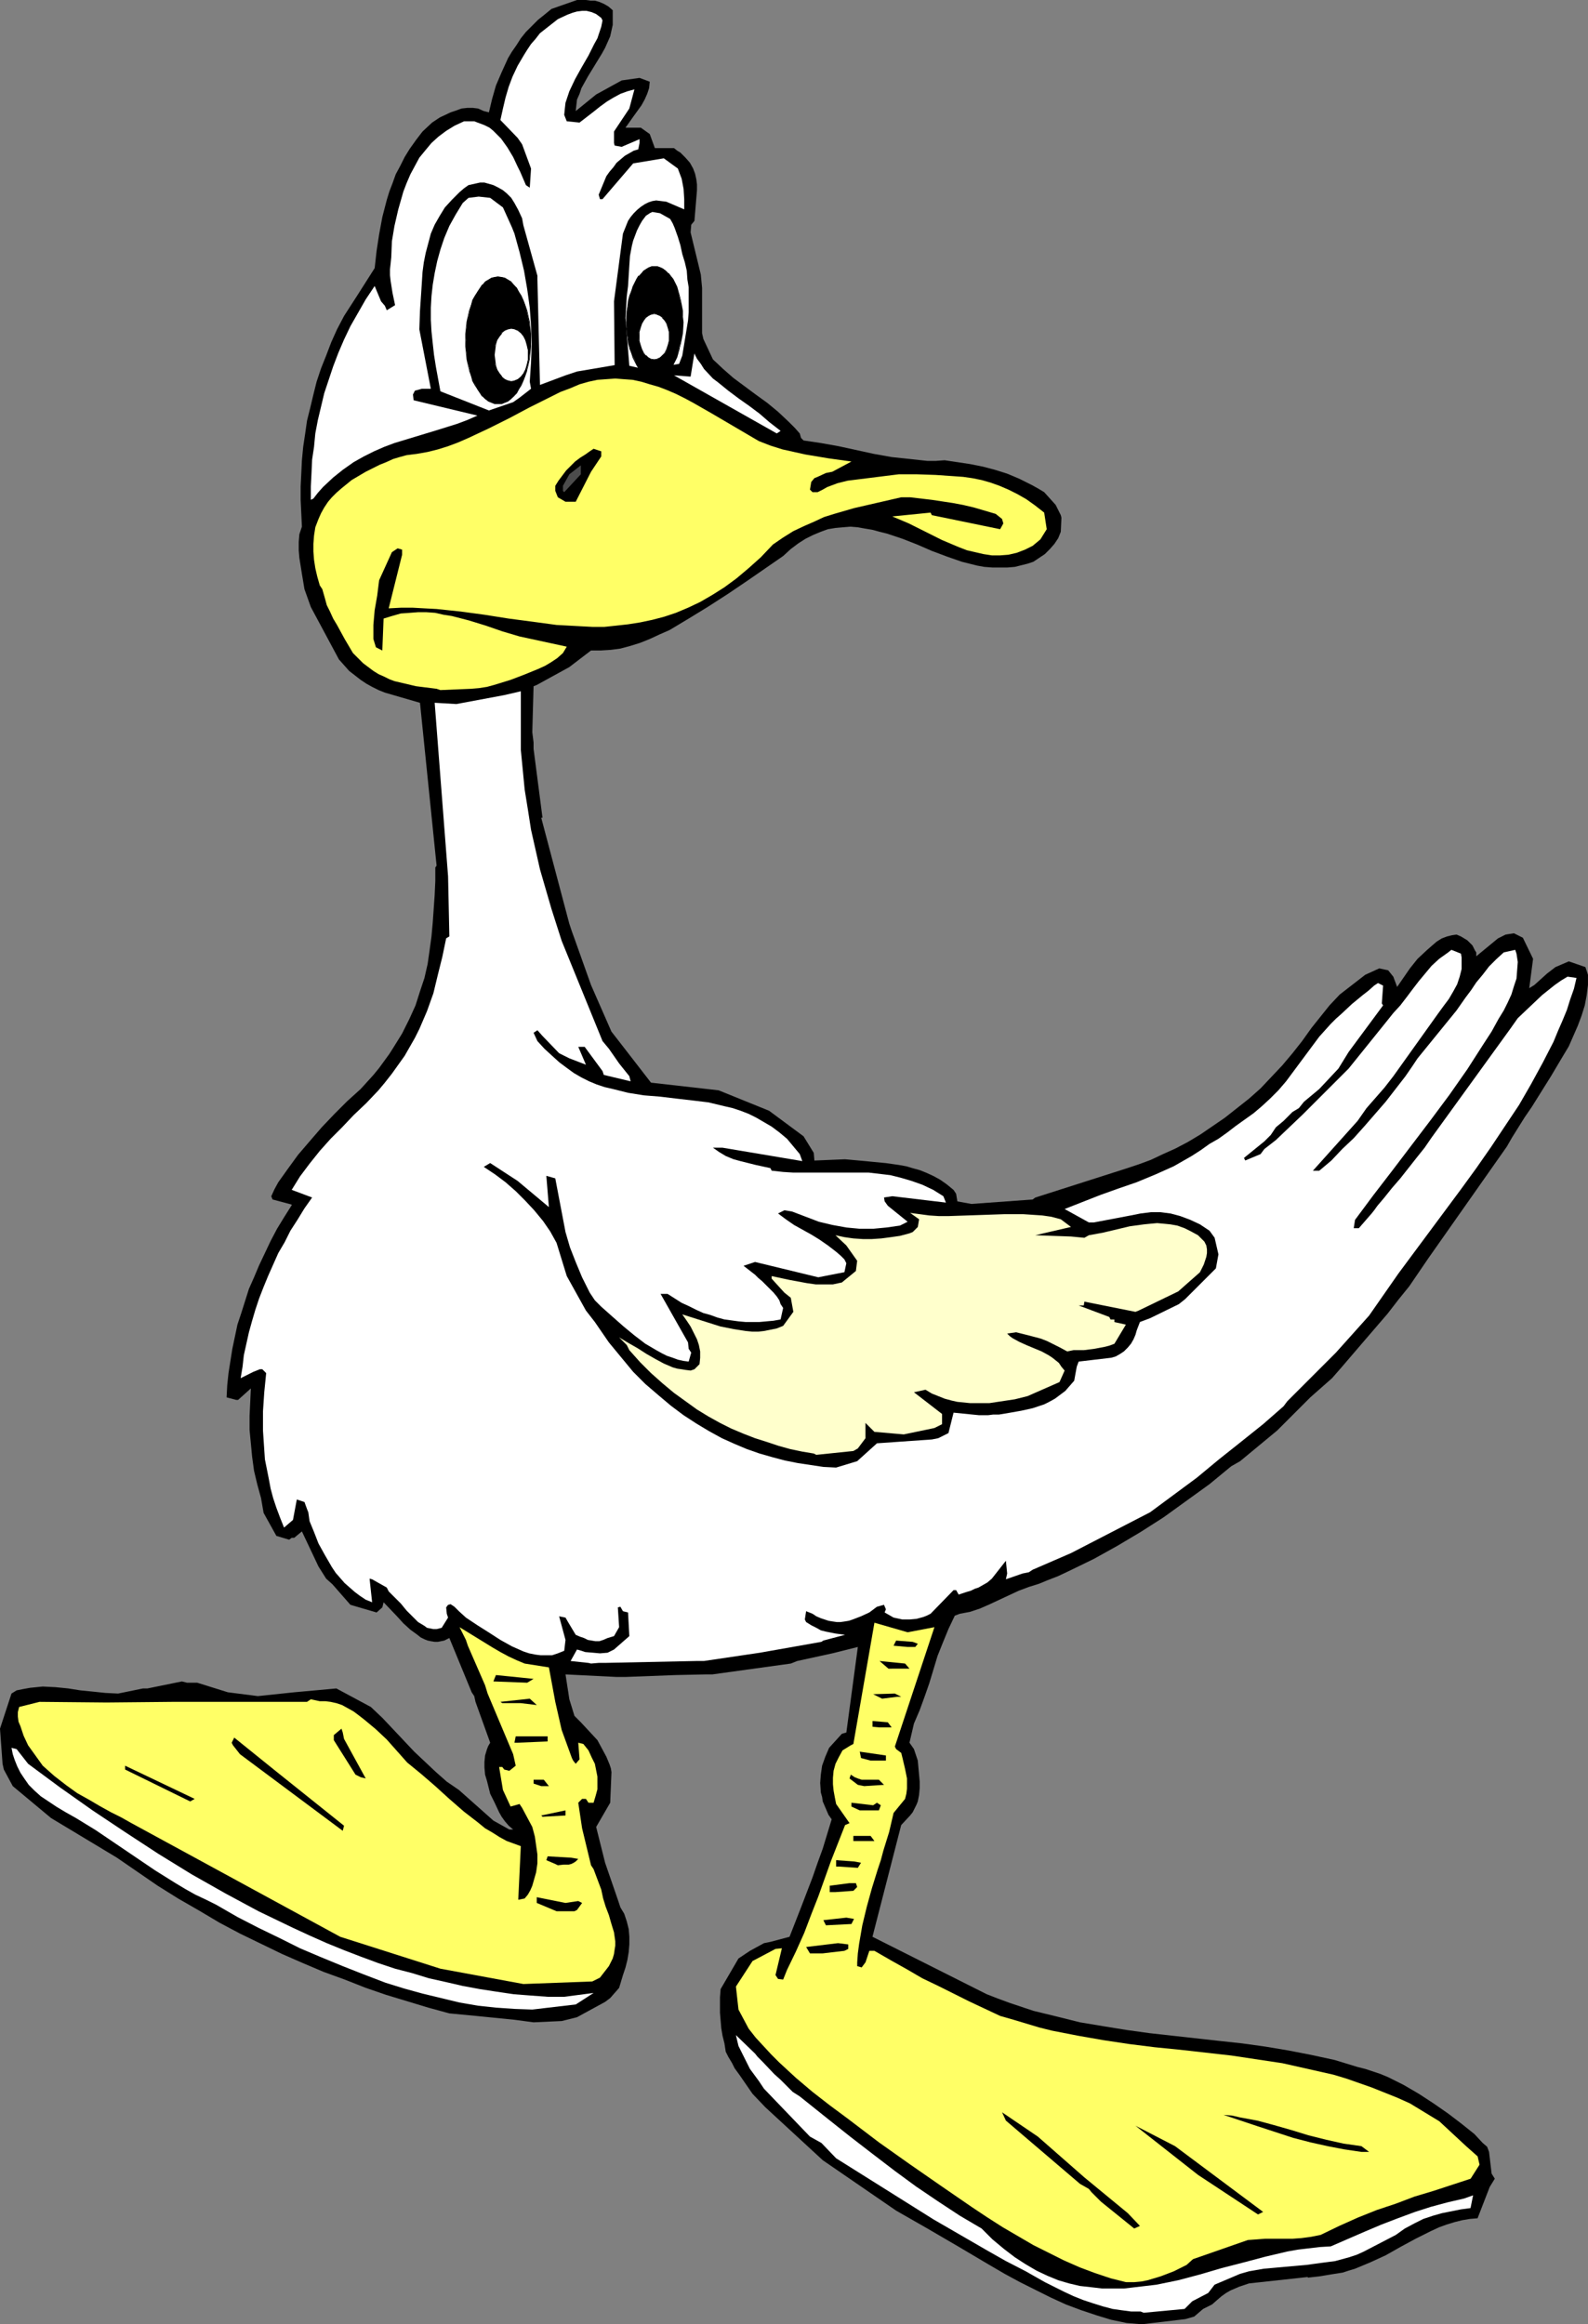 <?xml version="1.0" encoding="UTF-8" standalone="no"?>
<svg
   version="1.0"
   width="106.377mm"
   height="155.668mm"
   id="svg47"
   sodipodi:docname="Duck 27.wmf"
   xmlns:inkscape="http://www.inkscape.org/namespaces/inkscape"
   xmlns:sodipodi="http://sodipodi.sourceforge.net/DTD/sodipodi-0.dtd"
   xmlns="http://www.w3.org/2000/svg"
   xmlns:svg="http://www.w3.org/2000/svg">
  <rect width="100%" height="100%" fill="#808080" stroke="none"/>
  <sodipodi:namedview
     id="namedview47"
     pagecolor="#ffffff"
     bordercolor="#000000"
     borderopacity="0.25"
     inkscape:showpageshadow="2"
     inkscape:pageopacity="0.0"
     inkscape:pagecheckerboard="0"
     inkscape:deskcolor="#d1d1d1"
     inkscape:document-units="mm" />
  <defs
     id="defs1">
    <pattern
       id="WMFhbasepattern"
       patternUnits="userSpaceOnUse"
       width="6"
       height="6"
       x="0"
       y="0" />
  </defs>
  <path
     style="fill:#000000;fill-opacity:1;fill-rule:evenodd;stroke:none"
     d="m 289.099,588.353 -3.878,-0.323 -3.878,-0.808 -3.717,-1.131 -3.878,-1.293 -3.878,-1.454 -3.878,-1.778 -3.878,-1.939 -3.878,-1.939 -3.878,-2.101 -3.878,-2.262 -7.918,-4.686 -7.757,-4.525 -7.918,-4.525 -18.584,-12.766 -14.544,-13.412 -3.232,-3.393 -3.232,-4.686 -1.293,-1.778 -0.646,-1.293 -0.97,-1.616 -0.646,-1.293 -0.323,-2.101 -0.485,-1.939 -0.323,-1.939 -0.162,-1.939 -0.162,-1.939 v -1.939 -1.939 l 0.162,-2.101 4.525,-7.756 2.909,-1.939 3.555,-1.939 1.616,-0.323 4.848,-1.293 2.909,-7.433 2.909,-7.595 1.293,-3.717 1.293,-3.555 1.131,-3.717 1.131,-3.717 -0.808,-1.131 -0.97,-2.262 -0.485,-1.131 -0.162,-1.131 -0.323,-1.131 -0.162,-2.424 0.162,-2.101 0.323,-2.262 0.808,-2.262 0.97,-2.262 3.232,-3.555 1.131,-0.323 2.909,-21.653 -6.464,1.616 -8.888,1.939 -1.616,0.646 -19.877,2.747 h -1.616 l -7.595,0.162 -12.766,0.485 h -2.262 l -12.928,-0.646 0.97,6.302 1.293,4.201 1.616,1.616 4.202,4.525 1.131,2.101 1.131,2.101 0.808,1.939 0.323,0.97 0.162,0.97 -0.323,7.756 -3.555,6.14 2.262,9.049 3.232,9.372 0.646,1.939 0.97,1.616 0.646,1.939 0.485,1.939 0.162,1.939 v 1.939 l -0.162,1.939 -0.323,1.939 -0.485,1.939 -0.646,1.939 -0.97,3.232 -2.262,2.585 -1.293,0.97 -7.11,3.878 -3.878,0.97 -7.11,0.323 -4.848,-0.646 -9.696,-0.97 -6.787,-0.646 -5.333,-1.454 -5.333,-1.616 -5.333,-1.616 -5.171,-1.778 -5.333,-2.101 -5.333,-1.939 -5.333,-2.262 -5.171,-2.262 -5.333,-2.585 -5.333,-2.585 -5.171,-2.747 -5.171,-3.07 -5.333,-3.07 -5.171,-3.232 -5.171,-3.555 -5.171,-3.555 L 12.928,460.212 3.232,452.132 0.97,447.931 0.646,446.476 0,437.589 l 2.909,-8.888 1.293,-0.808 1.616,-0.323 1.778,-0.323 1.616,-0.162 1.616,-0.162 3.232,0.162 3.232,0.323 3.07,0.485 3.232,0.323 3.07,0.323 3.232,0.162 6.302,-1.293 h 1.131 l 8.726,-1.778 1.293,0.323 h 2.586 l 7.757,2.424 7.595,0.97 9.211,-0.97 10.665,-0.97 8.726,4.686 2.909,2.747 2.747,2.909 5.333,5.656 2.747,2.585 2.747,2.585 2.747,2.424 3.07,2.101 8.726,7.756 4.04,2.262 h 0.97 l -1.131,-0.97 -0.97,-1.131 -0.808,-1.131 -0.646,-1.131 -1.131,-2.424 -1.131,-2.262 -0.808,-3.232 -0.485,-1.616 -0.162,-1.778 v -1.454 l 0.162,-1.616 0.485,-1.616 0.323,-0.808 0.485,-0.808 -3.717,-10.342 -0.323,-1.454 -0.646,-0.97 -5.656,-13.735 -1.293,0.646 -1.616,0.323 h -0.808 l -0.97,-0.162 -0.808,-0.162 -0.808,-0.323 -0.97,-0.485 -0.808,-0.646 -1.778,-1.293 -1.778,-1.616 -1.616,-1.778 -3.394,-3.555 -0.323,1.293 -1.454,1.293 -6.626,-1.939 -4.525,-5.171 -1.616,-1.454 -1.939,-3.07 -4.202,-8.888 -1.939,1.616 h -0.646 l -0.646,0.485 -3.232,-0.97 -3.232,-5.817 -0.646,-3.717 -0.97,-3.555 -0.808,-3.393 -0.485,-3.555 -0.323,-3.393 -0.323,-3.393 v -3.555 l 0.162,-3.393 0.162,-3.555 -3.232,2.909 h -0.485 l -2.424,-0.646 0.162,-3.07 0.323,-3.07 0.485,-3.07 0.485,-3.07 0.646,-3.07 0.646,-3.07 0.97,-2.909 0.97,-3.07 0.97,-3.07 1.293,-2.909 1.293,-3.07 1.454,-3.07 1.454,-3.07 1.616,-3.07 1.778,-2.909 1.939,-3.07 v -0.162 l -4.848,-1.293 -0.323,-0.808 0.808,-1.778 0.97,-1.778 2.424,-3.393 2.586,-3.555 2.909,-3.393 3.07,-3.555 3.232,-3.393 3.232,-3.232 3.394,-3.07 1.616,-1.778 1.616,-1.778 1.454,-1.778 1.293,-1.778 1.293,-1.778 1.131,-1.778 2.101,-3.393 1.778,-3.555 1.616,-3.555 1.131,-3.555 1.131,-3.393 0.808,-3.555 0.485,-3.393 0.485,-3.555 0.323,-3.555 0.485,-6.948 0.162,-3.555 v -3.393 l 0.323,-0.485 -4.202,-41.206 -8.888,-2.585 -1.616,-0.646 -1.616,-0.808 -1.454,-0.808 -1.454,-0.97 -1.454,-1.131 -1.454,-1.131 -1.293,-1.454 -1.293,-1.454 -7.11,-13.25 -1.616,-4.525 -0.646,-3.878 -0.646,-4.04 -0.162,-1.939 v -2.101 l 0.162,-1.939 0.323,-0.97 0.323,-0.97 -0.162,-3.393 -0.162,-3.393 v -3.393 l 0.162,-3.232 0.162,-3.393 0.323,-3.393 0.485,-3.232 0.485,-3.393 0.808,-3.232 0.808,-3.393 0.808,-3.232 1.131,-3.393 1.293,-3.232 1.293,-3.393 1.454,-3.232 1.778,-3.393 3.232,-5.009 4.525,-7.11 0.485,-4.363 0.646,-4.201 0.808,-4.363 1.131,-4.363 0.646,-2.101 0.808,-2.101 0.808,-2.262 1.131,-2.101 1.131,-2.262 1.293,-2.101 1.616,-2.262 1.616,-2.101 2.424,-2.262 1.939,-1.293 2.747,-1.293 1.454,-0.485 1.293,-0.485 1.454,-0.162 h 1.454 l 1.293,0.162 1.454,0.646 1.293,0.323 0.808,-3.393 0.97,-3.393 1.454,-3.393 0.808,-1.778 0.808,-1.778 0.97,-1.616 1.131,-1.616 1.131,-1.778 1.293,-1.616 1.454,-1.454 1.616,-1.616 1.616,-1.293 1.778,-1.454 L 146.085,0 h 2.262 l 1.131,0.162 h 1.131 l 1.131,0.323 1.131,0.485 1.131,0.646 1.131,0.97 v 2.262 1.454 l -0.323,1.454 -0.323,1.454 -0.646,1.454 -0.646,1.454 -0.808,1.454 -1.778,2.909 -1.778,2.909 -1.616,2.909 -0.485,1.454 -0.646,1.454 -0.162,1.454 -0.162,1.454 5.171,-4.201 6.464,-3.555 4.525,-0.646 2.586,0.97 -0.162,1.616 -0.485,1.454 -0.646,1.454 -0.808,1.454 -2.101,2.909 -1.939,2.747 h 2.586 1.293 l 2.262,1.616 1.293,3.555 h 4.848 l 0.808,0.646 0.808,0.485 1.293,1.293 1.131,1.293 0.808,1.454 0.485,1.293 0.323,1.454 0.162,1.293 v 1.454 l -0.646,7.756 -0.808,0.97 -0.162,1.939 2.586,10.665 0.323,3.393 v 11.473 l 0.323,1.454 2.424,5.171 2.586,2.424 2.586,2.262 5.656,4.201 2.909,2.101 2.747,2.262 2.747,2.585 1.454,1.454 1.293,1.454 0.323,1.131 0.646,0.646 4.363,0.646 4.525,0.808 8.888,1.939 4.525,0.808 4.525,0.485 4.525,0.485 h 2.101 l 2.262,-0.162 3.232,0.485 3.232,0.485 3.232,0.646 3.07,0.808 3.07,0.97 3.07,1.293 3.232,1.616 1.454,0.808 1.616,0.97 2.909,3.232 1.293,2.585 0.162,0.646 -0.162,3.555 -0.323,0.808 -0.323,0.808 -0.97,1.454 -1.131,1.293 -1.293,1.293 -1.454,0.97 -1.454,0.97 -1.454,0.485 -0.646,0.162 -0.646,0.162 -1.939,0.485 -1.939,0.162 h -1.939 -1.778 l -2.101,-0.162 -1.778,-0.323 -1.939,-0.485 -1.939,-0.485 -3.717,-1.293 -3.878,-1.454 -3.717,-1.616 -3.717,-1.454 -3.878,-1.293 -1.939,-0.485 -1.778,-0.485 -1.939,-0.323 -1.778,-0.323 -1.939,-0.162 -1.939,0.162 -1.778,0.162 -1.939,0.323 -1.778,0.646 -1.939,0.808 -1.939,0.97 -1.778,1.131 -1.939,1.454 -1.939,1.778 -8.888,6.14 -5.01,3.393 -5.01,3.232 -5.01,3.07 -2.424,1.454 -2.424,1.454 -2.586,1.131 -2.424,1.131 -2.424,0.97 -2.586,0.808 -2.424,0.646 -2.424,0.323 -2.586,0.162 h -2.424 v 0 l -5.494,4.201 -8.242,4.525 -0.808,0.323 -0.323,11.635 0.323,2.585 v 1.616 l 2.262,17.452 h -0.323 l 7.11,26.824 0.646,1.939 0.646,1.778 4.202,11.796 5.171,11.796 2.262,2.909 7.757,10.019 17.129,1.939 12.766,5.171 8.726,6.464 2.586,4.201 0.162,1.939 7.757,-0.323 3.555,0.323 1.778,0.162 1.616,0.162 3.394,0.323 3.394,0.485 1.778,0.323 1.616,0.485 1.778,0.485 1.616,0.646 1.778,0.808 1.778,0.97 1.616,1.131 1.778,1.454 0.646,0.97 0.323,1.939 3.555,0.646 15.513,-1.131 0.646,-0.485 23.27,-7.433 2.909,-0.97 3.07,-1.131 3.07,-1.454 3.232,-1.454 3.07,-1.616 3.232,-1.939 3.07,-2.101 3.07,-2.101 3.07,-2.424 3.07,-2.424 2.909,-2.585 2.747,-2.909 2.747,-2.909 2.586,-3.07 2.424,-3.07 2.424,-3.393 4.525,-5.656 2.586,-2.747 6.464,-5.009 3.555,-1.616 2.262,0.485 1.293,1.616 0.97,2.585 3.232,-4.686 1.939,-2.424 2.424,-2.262 1.293,-1.131 1.131,-0.97 1.293,-0.808 1.293,-0.485 1.293,-0.323 1.131,-0.162 1.131,0.485 0.808,0.485 0.808,0.485 0.646,0.646 0.646,0.646 0.323,0.646 0.323,0.646 0.323,0.485 v 0.97 l 5.494,-4.525 1.939,-0.97 2.101,-0.323 2.262,1.131 2.586,5.333 -0.97,7.433 1.293,-0.808 3.232,-2.909 2.101,-1.616 3.394,-1.454 4.202,1.454 0.646,1.939 v 2.585 l -0.323,2.585 -0.485,2.585 -0.808,2.585 -0.97,2.585 -1.131,2.585 -1.131,2.585 -1.454,2.424 -3.07,5.171 -3.232,5.171 -1.616,2.585 -1.778,2.585 -3.232,5.171 -1.293,2.262 -19.877,28.278 -2.424,3.555 -2.424,3.555 -2.747,3.393 -2.747,3.555 -5.979,6.948 -5.818,6.787 -2.262,2.585 -5.494,4.848 -8.403,8.403 -9.373,7.756 -2.262,1.293 -5.494,4.525 -5.818,4.201 -5.818,4.201 -5.818,3.717 -5.979,3.555 -5.818,3.232 -5.979,2.909 -3.07,1.454 -2.909,1.131 -1.939,0.808 -2.586,0.808 -2.586,0.97 -2.424,1.131 -2.424,1.131 -2.424,1.131 -2.586,1.131 -2.424,0.808 -2.586,0.485 -1.293,0.485 -1.616,3.393 -1.454,3.555 -1.293,3.232 -2.101,6.948 -1.131,3.232 -1.293,3.555 -1.454,3.393 -1.131,4.848 1.131,1.616 0.97,2.909 0.162,1.778 0.162,1.778 0.162,1.778 v 1.616 l -0.162,1.778 -0.323,1.616 -0.323,0.808 -0.485,0.97 -0.485,0.97 -0.646,0.808 -2.262,2.424 -7.272,28.278 28.926,14.543 2.909,1.131 3.07,1.131 2.909,0.97 2.909,0.97 5.979,1.454 5.818,1.454 5.818,0.97 5.979,0.97 5.818,0.808 5.818,0.646 11.635,1.293 5.979,0.646 5.818,0.808 5.818,0.97 5.818,1.131 5.979,1.293 5.818,1.778 1.939,0.485 1.939,0.646 1.939,0.646 1.939,0.808 3.878,1.939 3.878,2.262 3.717,2.424 3.717,2.585 3.394,2.585 3.232,2.585 2.101,2.262 1.131,0.97 0.485,1.293 0.646,5.494 0.808,1.293 -1.293,2.101 -3.07,7.918 -1.939,0.162 -1.939,0.323 -1.939,0.485 -2.101,0.646 -1.778,0.646 -2.101,0.97 -3.878,1.939 -3.878,2.101 -3.717,2.101 -3.878,1.778 -1.939,0.808 -1.939,0.808 -1.616,0.485 -1.454,0.485 -3.07,0.485 -2.909,0.485 -2.909,0.323 v -0.162 l -14.867,1.616 -2.424,0.808 -2.262,0.97 -1.131,0.646 -1.131,0.808 -1.131,0.97 -1.293,1.131 -2.262,1.131 -2.262,1.939 -2.262,0.646 z"
     id="path1" />
  <path
     style="fill:#ffffff;fill-opacity:1;fill-rule:evenodd;stroke:none"
     d="m 288.776,585.121 h -2.424 l -2.424,-0.323 -2.262,-0.323 -2.424,-0.646 -2.586,-0.808 -2.424,-0.808 -2.424,-0.97 -2.424,-1.131 -4.848,-2.424 -4.848,-2.747 -5.01,-2.585 -4.848,-2.747 -13.413,-7.756 -24.725,-15.513 -3.717,-3.878 -2.909,-1.616 -11.635,-12.119 -1.293,-1.939 -2.262,-3.07 -2.909,-5.817 -0.646,-2.747 4.848,4.686 0.646,0.808 1.293,1.293 2.909,3.07 1.616,1.454 3.07,3.07 1.778,1.131 1.616,1.293 5.656,4.525 5.494,4.363 5.656,4.363 5.494,4.201 5.494,4.04 5.494,3.717 5.656,3.717 5.494,3.232 2.747,2.747 2.909,2.424 2.747,2.101 2.747,1.778 2.747,1.616 2.747,1.293 2.747,1.131 2.747,0.808 2.747,0.646 2.909,0.323 2.747,0.323 h 2.747 2.747 l 2.747,-0.323 2.747,-0.323 2.747,-0.323 5.494,-1.131 5.494,-1.454 5.494,-1.616 5.656,-1.454 5.494,-1.454 5.494,-1.293 2.747,-0.485 2.747,-0.323 2.747,-0.323 2.747,-0.162 8.565,-3.717 4.202,-1.778 4.202,-1.616 4.363,-1.616 4.04,-1.293 4.202,-1.131 4.202,-0.97 2.262,-0.808 -0.646,3.232 -2.424,0.323 -2.424,0.485 -2.424,0.485 -2.262,0.646 -2.424,0.808 -2.262,1.131 -2.424,1.293 -1.131,0.808 -1.131,0.808 -8.08,4.201 -1.778,0.808 -1.939,0.646 -3.555,0.97 -3.717,0.485 -3.555,0.485 -7.272,0.646 -3.555,0.323 -3.717,0.646 -2.262,0.646 -6.464,2.747 -1.616,2.101 -4.04,2.101 -1.939,1.939 -10.342,0.97 z"
     id="path2" />
  <path
     style="fill:#ffff66;fill-opacity:1;fill-rule:evenodd;stroke:none"
     d="m 285.059,577.688 -3.878,-0.97 -3.878,-1.293 -3.878,-1.454 -4.04,-1.778 -3.878,-1.939 -3.878,-1.939 -3.878,-2.262 -3.878,-2.262 -4.04,-2.585 -3.878,-2.585 -7.757,-5.332 -7.918,-5.494 -7.757,-5.494 -4.04,-3.07 -4.04,-3.07 -4.363,-3.232 -4.363,-3.393 -4.202,-3.555 -4.202,-3.878 -2.101,-2.101 -1.939,-2.101 -1.939,-2.101 -1.778,-2.262 -2.586,-4.848 -0.646,-5.817 4.202,-6.464 5.818,-3.07 1.616,-0.162 -1.616,6.787 0.646,0.97 1.293,0.162 0.97,-2.424 2.262,-4.686 2.101,-4.686 1.778,-4.686 1.778,-4.525 3.232,-9.049 1.778,-4.525 1.778,-4.525 1.131,-0.485 -3.394,-4.848 -0.323,-1.616 -0.323,-1.778 -0.162,-1.616 v -1.616 l 0.162,-1.778 0.485,-1.778 0.808,-1.616 0.97,-1.778 2.101,-1.293 0.646,-0.323 5.333,-30.702 8.403,2.424 6.787,-1.293 -10.019,30.218 0.323,0.646 1.293,0.97 0.323,1.293 0.646,2.747 0.485,2.424 v 1.293 1.293 l -0.162,1.293 -0.323,1.293 -2.909,3.555 -1.131,4.848 -1.454,4.686 -0.646,2.424 -0.808,2.424 -1.454,4.686 -1.293,4.686 -1.131,4.686 -0.808,4.686 -0.323,2.424 -0.162,2.262 v 0.97 l 1.131,0.323 0.97,-1.293 0.97,-2.909 h 1.293 l 4.202,2.424 4.04,2.262 3.878,2.262 4.04,1.939 7.757,3.878 7.918,3.717 3.394,0.97 3.232,0.97 3.232,0.97 3.232,0.808 6.626,1.293 6.464,1.131 6.464,0.97 6.464,0.808 6.464,0.646 12.928,1.454 6.464,0.97 6.464,0.97 6.464,1.454 6.464,1.454 3.232,0.97 3.232,1.131 3.232,1.131 3.232,1.293 3.232,1.293 3.232,1.454 7.434,4.525 6.787,6.302 2.909,2.585 0.485,2.101 -2.262,3.555 -9.373,3.07 -4.848,1.454 -4.686,1.778 -4.848,1.616 -4.848,1.939 -4.686,2.101 -4.686,2.262 -2.424,0.485 -2.424,0.323 -2.262,0.162 h -6.949 l -2.101,0.162 -2.262,0.162 -13.897,4.848 -1.616,1.454 -3.232,1.616 -3.394,1.293 -1.616,0.485 -1.616,0.485 -1.616,0.323 -1.778,0.162 z"
     id="path3" />
  <path
     style="fill:#000000;fill-opacity:1;fill-rule:evenodd;stroke:none"
     d="m 287.16,564.115 -8.403,-6.787 -2.424,-2.424 -0.646,-0.808 -2.262,-1.293 -18.745,-15.998 -0.97,-2.101 9.05,6.14 11.797,10.342 10.989,9.049 3.07,3.232 z"
     id="path4" />
  <path
     style="fill:#000000;fill-opacity:1;fill-rule:evenodd;stroke:none"
     d="m 318.51,560.56 -15.19,-10.019 -15.837,-12.443 10.019,5.171 22.301,16.644 z"
     id="path5" />
  <path
     style="fill:#000000;fill-opacity:1;fill-rule:evenodd;stroke:none"
     d="m 344.689,544.724 -4.363,-0.646 -4.202,-0.808 -4.363,-0.97 -4.363,-1.131 -8.888,-2.909 -8.726,-2.909 2.101,0.162 2.101,0.485 4.363,0.808 4.202,1.131 4.525,1.293 4.202,1.293 4.525,1.131 4.363,0.97 2.262,0.323 2.262,0.323 1.939,1.454 z"
     id="path6" />
  <path
     style="fill:#ffffff;fill-opacity:1;fill-rule:evenodd;stroke:none"
     d="m 134.773,508.689 -4.525,-0.162 -4.686,-0.323 -4.525,-0.485 -4.686,-0.808 -4.686,-1.131 -4.686,-1.131 -4.686,-1.293 -4.686,-1.454 -5.494,-2.101 -5.333,-2.101 -5.494,-2.262 -5.333,-2.262 -5.171,-2.585 -5.333,-2.585 -5.333,-2.747 -5.333,-3.07 -2.586,-1.293 -2.747,-1.293 -2.586,-1.454 -2.424,-1.454 -5.171,-3.232 -10.019,-6.787 -5.01,-3.393 -5.01,-3.07 -2.586,-1.454 -2.424,-1.454 -3.878,-2.585 -1.616,-1.454 -1.454,-1.454 -1.131,-1.616 -0.97,-1.454 -0.808,-1.616 -0.646,-1.616 -0.485,-1.454 -0.323,-1.616 1.293,0.323 2.909,3.717 8.08,5.979 8.242,5.817 8.242,5.494 8.403,5.494 8.403,5.171 8.565,4.848 4.202,2.262 4.202,2.262 4.363,2.101 4.363,2.101 4.202,1.939 4.363,1.939 4.363,1.778 4.202,1.616 4.363,1.616 4.363,1.454 4.363,1.131 4.202,1.293 4.363,0.97 4.202,0.97 4.363,0.808 4.202,0.646 4.363,0.646 4.202,0.323 4.363,0.323 h 4.202 l 7.434,-0.97 -4.525,2.909 z"
     id="path7" />
  <path
     style="fill:#ffff66;fill-opacity:1;fill-rule:evenodd;stroke:none"
     d="m 132.51,502.225 -21.008,-3.878 -25.371,-8.08 -52.843,-28.763 -2.586,-1.454 -2.586,-1.293 -2.909,-1.616 -2.747,-1.616 -2.909,-1.616 -2.909,-2.101 -2.909,-2.262 -1.454,-1.293 -1.454,-1.293 -3.717,-5.171 -1.131,-2.424 -0.808,-2.424 -0.485,-1.131 -0.162,-1.293 v -1.131 l 0.323,-1.293 5.171,-1.293 16.968,0.162 16.806,-0.162 h 16.968 16.968 l 0.97,-0.646 2.262,0.485 h 1.454 l 1.293,0.162 1.454,0.323 1.454,0.485 1.454,0.808 1.454,0.808 1.293,0.97 1.454,1.131 2.909,2.424 2.747,2.585 2.586,2.909 2.586,2.909 3.555,2.909 3.555,3.07 3.555,3.232 3.717,3.232 3.555,2.747 1.778,1.454 1.939,1.131 1.778,1.131 1.778,0.97 1.778,0.646 1.778,0.646 -0.646,13.574 1.616,-0.323 0.808,-0.97 0.646,-1.131 0.485,-1.131 0.323,-1.131 0.646,-2.262 0.323,-2.262 v -2.262 l -0.323,-2.262 -0.323,-2.262 -0.646,-2.424 -2.586,-4.848 -0.646,-0.97 -2.262,0.646 -1.939,-4.201 -0.97,-5.817 h 0.808 l 0.485,0.646 1.293,0.323 1.616,-1.293 -0.646,-2.909 -6.464,-15.351 -0.646,-2.101 -4.363,-10.019 -0.485,-1.454 -1.616,-3.232 4.202,2.585 4.202,2.585 1.939,1.131 2.101,1.131 2.101,0.97 1.939,0.808 6.141,0.97 1.616,8.726 1.616,7.11 2.586,7.11 0.323,0.646 0.646,0.808 0.97,-1.131 -0.323,-4.201 1.293,0.323 1.293,1.616 0.808,1.778 0.808,1.616 0.323,1.616 0.323,1.616 v 1.616 1.616 l -0.485,1.778 -0.485,1.616 h -1.293 l -0.646,-0.97 h -0.97 l -0.97,0.97 0.97,6.464 2.262,9.372 0.646,0.97 1.939,5.171 0.485,2.262 0.646,2.101 0.808,2.101 0.646,2.262 0.646,2.101 0.323,2.262 v 1.131 l -0.162,0.97 -0.162,1.131 -0.323,1.131 -0.97,1.939 -2.262,2.909 -1.939,0.97 z"
     id="path8" />
  <path
     style="fill:#000000;fill-opacity:1;fill-rule:evenodd;stroke:none"
     d="m 208.3,494.469 h -3.232 l -0.97,-1.616 8.08,-0.97 2.586,0.323 v 1.131 l -0.97,0.485 z"
     id="path9" />
  <path
     style="fill:#000000;fill-opacity:1;fill-rule:evenodd;stroke:none"
     d="m 209.108,487.359 -0.646,-1.293 5.818,-0.646 1.939,0.323 -0.646,1.293 z"
     id="path10" />
  <path
     style="fill:#000000;fill-opacity:1;fill-rule:evenodd;stroke:none"
     d="m 140.914,483.804 -5.01,-2.101 v -1.454 l 7.272,1.454 3.232,-0.485 0.97,0.485 -1.293,1.778 -0.646,0.323 z"
     id="path11" />
  <path
     style="fill:#000000;fill-opacity:1;fill-rule:evenodd;stroke:none"
     d="m 211.532,478.956 h -1.454 v -1.616 l 5.01,-0.646 h 1.616 l 0.323,0.97 -0.97,0.97 z"
     id="path12" />
  <path
     style="fill:#000000;fill-opacity:1;fill-rule:evenodd;stroke:none"
     d="m 212.34,472.492 h -0.646 v -1.616 l 4.525,0.323 1.778,0.323 -0.808,1.293 z"
     id="path13" />
  <path
     style="fill:#000000;fill-opacity:1;fill-rule:evenodd;stroke:none"
     d="m 140.59,471.846 -2.262,-0.97 0.323,-0.97 5.818,0.323 1.939,0.323 -0.646,0.646 -0.485,0.323 -0.646,0.323 -0.646,0.162 h -1.293 l -1.454,0.162 z"
     id="path14" />
  <path
     style="fill:#000000;fill-opacity:1;fill-rule:evenodd;stroke:none"
     d="m 216.703,466.029 h -0.646 v -1.293 h 4.363 l 0.97,1.293 z"
     id="path15" />
  <path
     style="fill:#000000;fill-opacity:1;fill-rule:evenodd;stroke:none"
     d="m 86.778,463.443 -26.017,-19.391 -1.778,-2.262 -0.323,-0.646 0.646,-1.293 10.019,8.08 1.616,1.293 1.616,1.293 14.544,11.635 z"
     id="path16" />
  <path
     style="fill:#000000;fill-opacity:1;fill-rule:evenodd;stroke:none"
     d="m 137.358,459.888 -0.323,-0.323 6.141,-1.293 v 1.293 z"
     id="path17" />
  <path
     style="fill:#000000;fill-opacity:1;fill-rule:evenodd;stroke:none"
     d="m 217.673,458.272 -2.101,-0.97 v -0.97 l 5.494,0.646 0.97,-0.646 0.97,0.646 -0.485,1.293 z"
     id="path18" />
  <path
     style="fill:#000000;fill-opacity:1;fill-rule:evenodd;stroke:none"
     d="m 48.156,456.01 -16.483,-8.08 v -0.97 l 17.614,8.403 z"
     id="path19" />
  <path
     style="fill:#000000;fill-opacity:1;fill-rule:evenodd;stroke:none"
     d="m 137.035,452.132 -1.939,-0.646 v -0.97 h 2.586 l 1.293,1.616 z"
     id="path20" />
  <path
     style="fill:#000000;fill-opacity:1;fill-rule:evenodd;stroke:none"
     d="m 218.804,452.132 -1.616,-0.323 -2.101,-1.616 0.323,-0.97 0.97,0.646 0.808,0.323 0.97,0.323 h 0.808 0.97 0.808 1.778 l 1.293,1.293 z"
     id="path21" />
  <path
     style="fill:#000000;fill-opacity:1;fill-rule:evenodd;stroke:none"
     d="m 91.303,449.87 -1.293,-0.646 -5.494,-8.726 v -1.293 l 1.939,-1.616 0.323,0.97 0.323,1.616 5.494,10.019 z"
     id="path22" />
  <path
     style="fill:#000000;fill-opacity:1;fill-rule:evenodd;stroke:none"
     d="m 220.42,445.668 -2.424,-0.646 -0.323,-1.616 6.626,0.97 v 1.293 z"
     id="path23" />
  <path
     style="fill:#000000;fill-opacity:1;fill-rule:evenodd;stroke:none"
     d="m 131.056,441.144 h -0.808 l 0.323,-1.616 h 8.08 v 1.293 z"
     id="path24" />
  <path
     style="fill:#000000;fill-opacity:1;fill-rule:evenodd;stroke:none"
     d="m 222.682,437.266 -1.778,-0.162 v -1.454 l 3.878,0.323 0.97,1.293 z"
     id="path25" />
  <path
     style="fill:#000000;fill-opacity:1;fill-rule:evenodd;stroke:none"
     d="m 127.178,431.125 -0.485,-0.323 7.434,-0.808 1.778,1.616 -4.04,-0.485 z"
     id="path26" />
  <path
     style="fill:#000000;fill-opacity:1;fill-rule:evenodd;stroke:none"
     d="m 223.329,429.994 -2.262,-1.131 5.494,-0.162 1.616,0.808 h -0.97 z"
     id="path27" />
  <path
     style="fill:#000000;fill-opacity:1;fill-rule:evenodd;stroke:none"
     d="m 133.48,425.954 -8.565,-0.323 0.646,-1.616 9.534,0.97 z"
     id="path28" />
  <path
     style="fill:#000000;fill-opacity:1;fill-rule:evenodd;stroke:none"
     d="m 225.753,422.399 h -0.808 l -2.262,-1.939 6.464,0.646 1.131,1.293 z"
     id="path29" />
  <path
     style="fill:#ffffff;fill-opacity:1;fill-rule:evenodd;stroke:none"
     d="m 148.994,420.945 -4.525,-0.485 1.616,-2.909 v 0 l 1.131,0.323 0.97,0.323 1.939,0.162 1.778,0.162 1.939,-0.162 1.616,-0.808 3.878,-3.393 -0.323,-5.979 -1.293,-0.323 -0.646,-1.131 -0.646,0.162 0.323,5.009 -1.293,2.262 -1.616,0.485 -1.131,0.485 -0.97,0.323 h -0.97 l -0.97,-0.162 -0.97,-0.162 -0.97,-0.485 -0.97,-0.323 -1.131,-0.485 -1.939,-3.232 -0.646,-1.131 -1.616,-0.323 1.616,5.979 -0.323,2.747 -1.616,0.646 -1.454,0.485 h -1.454 -1.454 l -1.293,-0.162 -1.616,-0.323 -1.454,-0.485 -1.454,-0.646 -1.454,-0.646 -2.909,-1.616 -2.747,-1.778 -3.07,-1.939 -2.909,-1.939 -1.778,-1.616 -1.131,-1.131 -0.97,-0.646 -0.646,0.162 -0.485,0.646 0.162,1.616 0.323,0.97 -1.616,2.585 -1.293,0.323 h -0.808 l -0.808,-0.162 -0.808,-0.162 -0.646,-0.485 -0.808,-0.485 -0.808,-0.485 -1.454,-1.454 -1.454,-1.454 -1.454,-1.778 -1.616,-1.616 -1.454,-1.454 -0.485,-0.97 -3.717,-2.101 -0.646,-0.162 0.646,5.979 -1.616,-0.646 -1.454,-0.97 -1.293,-0.97 -1.293,-1.131 -1.293,-1.131 -1.131,-1.293 -1.131,-1.293 -0.97,-1.454 -1.778,-3.07 -1.616,-2.909 -1.131,-2.909 -1.131,-2.747 -0.323,-2.262 -0.323,-0.808 -0.646,-1.778 -1.939,-0.646 -0.97,5.171 -2.262,1.939 -0.97,-2.424 -0.97,-2.585 -0.808,-2.424 -0.646,-2.424 -0.485,-2.585 -0.485,-2.424 -0.485,-2.424 -0.162,-2.424 -0.323,-4.848 v -4.848 l 0.323,-4.848 0.485,-4.848 -0.97,-0.97 h -0.646 l -1.616,0.646 -3.232,1.616 0.485,-2.909 0.323,-2.909 0.646,-2.909 0.646,-2.909 0.808,-2.909 0.808,-2.747 0.97,-2.909 1.131,-2.909 1.131,-2.747 1.293,-2.909 1.293,-2.909 1.616,-2.747 1.454,-2.909 1.778,-2.747 1.778,-2.909 1.939,-2.747 -5.171,-1.939 2.101,-3.393 2.424,-3.232 2.586,-3.232 2.747,-3.07 2.909,-2.909 2.909,-3.07 3.232,-3.07 3.07,-3.232 1.616,-1.939 1.778,-2.262 1.616,-2.262 1.616,-2.262 1.293,-2.262 1.293,-2.262 1.131,-2.262 0.97,-2.262 0.97,-2.262 1.616,-4.525 1.131,-4.686 1.131,-4.525 0.97,-4.686 0.808,-0.485 -0.323,-15.19 -3.394,-43.953 5.494,0.323 12.12,-2.262 4.202,-0.97 v 13.25 1.616 l 0.485,5.009 0.485,5.009 0.808,5.009 0.808,5.171 1.131,5.009 1.131,5.009 1.454,5.009 1.454,5.009 2.586,8.08 10.342,25.37 1.616,1.939 2.586,3.717 2.586,3.232 0.323,1.293 -6.787,-1.616 -0.323,-0.97 -4.525,-6.14 h -1.616 l 1.939,4.525 -4.202,-1.616 -2.586,-1.293 -4.202,-4.363 -1.293,-1.454 -0.97,0.646 0.97,2.101 1.778,1.939 1.939,1.778 1.778,1.616 1.939,1.454 1.778,1.293 1.939,1.131 1.939,0.97 1.939,0.808 1.939,0.646 2.101,0.485 3.878,0.97 4.04,0.646 4.04,0.323 4.04,0.485 4.202,0.485 4.04,0.485 4.04,0.97 2.101,0.485 1.939,0.646 2.101,0.808 1.939,0.97 1.939,1.131 1.939,1.131 1.939,1.454 1.939,1.616 3.232,3.878 0.646,1.778 -20.2,-3.393 h -2.424 l 1.616,1.131 1.616,0.97 1.939,0.808 1.778,0.485 3.878,0.97 3.717,0.808 0.323,0.646 2.909,0.323 2.586,0.162 h 5.494 2.747 2.747 5.333 2.747 l 2.747,0.323 2.747,0.323 2.586,0.646 2.747,0.808 2.747,0.97 2.747,1.293 2.586,1.616 0.646,1.616 -13.574,-1.616 -2.101,0.323 0.162,0.97 0.808,1.131 5.01,4.04 -1.939,0.97 -3.394,0.485 -3.394,0.323 h -3.394 l -3.394,-0.323 -3.555,-0.646 -3.394,-0.808 -3.394,-1.293 -3.394,-1.293 -1.939,-0.323 -1.616,0.808 1.939,1.454 2.101,1.454 4.363,2.424 2.101,1.293 2.101,1.454 2.101,1.616 1.131,0.97 0.97,0.97 0.485,0.97 -0.485,2.262 -6.626,1.293 -15.998,-3.878 -2.909,0.97 2.909,2.262 0.323,0.323 0.485,0.485 0.97,0.808 1.939,1.939 0.97,0.97 0.808,0.97 0.646,0.97 0.323,0.97 0.646,0.97 -0.646,2.909 -1.778,0.323 -1.778,0.162 -1.778,0.162 h -1.778 -1.778 l -1.778,-0.162 -3.555,-0.485 -1.778,-0.485 -1.778,-0.646 -1.778,-0.485 -1.778,-0.808 -1.939,-0.97 -1.778,-0.808 -1.778,-1.131 -1.778,-1.131 h -1.778 l 6.949,12.281 0.162,1.616 0.646,0.97 -0.646,2.262 -1.293,-0.162 -1.454,-0.323 -1.293,-0.485 -1.454,-0.485 -1.293,-0.646 -1.454,-0.808 -2.747,-1.616 -2.747,-2.101 -2.747,-2.262 -2.747,-2.424 -2.909,-2.585 -1.616,-1.616 -1.293,-1.939 v 0 l -1.939,-3.878 -1.616,-3.878 -1.454,-3.717 -1.131,-3.878 -2.586,-13.574 -2.262,-0.646 0.646,7.918 -7.918,-6.625 -6.949,-4.525 -1.616,0.97 2.909,1.939 2.586,1.939 2.586,2.262 2.424,2.424 2.262,2.424 2.262,2.747 1.778,2.585 1.616,2.909 2.586,8.403 4.848,8.726 2.262,2.909 3.555,5.171 6.141,7.433 3.07,3.07 3.394,2.909 3.07,2.585 3.232,2.424 3.232,2.101 3.232,1.939 3.232,1.778 3.232,1.454 3.07,1.293 3.232,1.131 3.394,0.97 3.07,0.808 3.232,0.646 3.232,0.485 3.232,0.485 3.232,0.162 5.333,-1.616 5.01,-4.525 13.897,-0.97 1.616,-0.323 2.586,-1.293 1.293,-5.171 6.464,0.646 h 2.262 l 1.293,-0.162 h 1.454 l 2.909,-0.485 2.747,-0.485 2.909,-0.646 1.454,-0.485 1.454,-0.485 1.293,-0.646 1.454,-0.808 1.293,-0.97 1.293,-0.97 1.131,-1.293 1.131,-1.293 0.646,-3.555 0.485,-1.293 8.242,-0.97 v 0 l 1.131,-0.323 1.131,-0.646 0.97,-0.646 0.97,-0.97 0.808,-0.97 0.646,-1.131 0.485,-1.131 0.323,-1.131 0.808,-2.101 2.586,-0.97 7.272,-3.555 1.616,-1.293 1.293,-1.293 6.464,-6.464 0.646,-3.555 -0.97,-4.201 -1.293,-1.778 -2.424,-1.616 -2.424,-1.131 -2.586,-0.97 -2.424,-0.646 -2.586,-0.323 h -2.424 l -2.586,0.323 -2.424,0.485 -9.373,1.778 h -1.293 l -6.141,-3.393 4.525,-1.778 4.525,-1.778 4.525,-1.616 4.686,-1.616 4.686,-1.939 4.686,-2.101 2.262,-1.293 2.262,-1.293 2.262,-1.454 2.262,-1.616 2.262,-1.293 2.262,-1.616 2.101,-1.616 4.525,-3.232 2.101,-1.778 2.101,-1.939 2.101,-2.101 1.939,-2.262 8.403,-11.311 2.909,-3.232 1.293,-1.293 1.454,-1.293 2.586,-2.424 2.747,-2.262 1.454,-1.131 1.454,-1.293 0.97,-0.646 1.293,0.646 -0.323,4.525 0.323,0.485 -8.726,11.796 -2.586,4.201 -4.848,5.171 -3.878,3.232 -1.293,1.616 -1.616,0.97 -2.262,2.262 -1.939,1.616 -1.293,1.939 -1.616,1.616 -5.171,4.201 0.323,0.646 3.878,-1.616 0.97,-1.293 2.909,-2.262 6.787,-6.464 11.635,-11.635 9.373,-11.635 1.939,-2.424 1.778,-1.939 1.616,-2.101 1.454,-1.939 1.616,-2.101 1.616,-1.939 1.616,-1.939 1.939,-1.778 1.131,-0.808 1.131,-0.808 0.808,-0.646 2.424,0.97 0.162,0.97 v 0.97 0.97 0.97 l -0.485,1.939 -0.646,1.939 -0.97,1.778 -1.131,1.939 -1.454,1.939 -1.293,1.778 -11.312,15.836 -2.262,2.909 -4.525,5.171 -2.262,3.232 -11.312,12.604 h 1.616 l 3.07,-2.585 2.747,-2.909 2.909,-2.747 2.747,-3.07 5.333,-6.14 5.01,-6.464 1.778,-2.585 1.293,-1.939 9.857,-12.119 1.131,-1.616 1.131,-1.616 1.454,-1.939 1.293,-1.939 1.616,-1.939 1.616,-2.101 1.778,-1.778 1.939,-1.778 2.909,-0.646 0.323,0.97 0.323,2.101 -0.162,2.101 -0.162,2.101 -0.646,1.939 -0.646,2.101 -0.97,2.101 -0.97,1.939 -1.293,2.101 -1.778,3.232 -2.101,3.232 -4.04,6.302 -4.525,6.464 -4.686,6.302 -9.696,12.766 -4.848,6.302 -4.686,6.302 -0.323,2.101 h 1.293 l 3.232,-3.717 0.646,-0.808 0.808,-1.131 1.778,-2.101 1.939,-2.424 2.101,-2.424 4.202,-5.332 1.939,-2.424 1.778,-2.585 19.877,-27.47 1.939,-2.747 3.07,-2.909 3.07,-2.909 1.616,-1.293 1.616,-1.293 1.616,-1.131 1.616,-0.97 2.262,0.323 -0.646,2.747 -0.97,2.747 -0.808,2.585 -1.131,2.747 -1.131,2.585 -1.131,2.747 -2.747,5.333 -2.909,5.333 -3.07,5.333 -3.555,5.332 -3.555,5.333 -3.717,5.333 -3.878,5.332 -7.918,10.665 -7.918,10.665 -3.717,5.333 -3.717,5.332 -8.403,9.372 -12.281,12.281 -0.97,1.293 -5.171,4.525 -5.656,4.525 -5.494,4.363 -5.656,4.686 -11.797,8.726 -20.038,10.342 -9.696,4.201 -0.97,0.646 -1.616,0.323 -4.202,1.454 0.323,-1.454 -0.323,-3.232 -3.555,4.525 -1.131,0.97 -1.131,0.646 -1.131,0.646 -0.97,0.323 -0.97,0.485 -1.131,0.323 -1.939,0.646 -0.646,-1.131 h -0.646 l -5.818,5.979 -0.97,0.485 -0.808,0.323 -1.778,0.485 -1.778,0.162 h -1.778 l -2.262,-0.485 -2.262,-1.293 0.323,-0.808 -0.485,-1.131 -1.778,0.485 -1.939,1.454 -2.101,0.97 -2.101,0.808 -0.97,0.323 -0.97,0.162 -1.131,0.162 h -0.97 l -1.131,-0.162 -0.97,-0.162 -0.97,-0.323 -0.97,-0.323 -1.131,-0.485 -0.97,-0.646 -1.616,-0.646 -0.323,2.101 0.323,0.646 1.293,0.808 1.293,0.646 1.131,0.646 1.293,0.323 2.424,0.485 2.424,0.323 -5.494,1.454 -0.485,0.323 -15.513,2.747 -14.221,2.101 h -1.778 l -23.27,0.485 h -1.616 l -1.939,0.162 z"
     id="path30" />
  <path
     style="fill:#000000;fill-opacity:1;fill-rule:evenodd;stroke:none"
     d="m 229.793,416.905 -3.555,-0.323 0.646,-1.293 4.202,0.323 1.293,0.485 -0.646,0.808 z"
     id="path31" />
  <path
     style="fill:#ffffcc;fill-opacity:1;fill-rule:evenodd;stroke:none"
     d="m 206.038,367.943 -2.909,-0.485 -3.07,-0.646 -2.909,-0.808 -2.909,-0.97 -3.07,-0.97 -2.909,-1.131 -3.07,-1.293 -2.909,-1.454 -2.909,-1.616 -2.909,-1.778 -2.909,-2.101 -2.909,-2.101 -2.909,-2.424 -2.909,-2.585 -2.747,-2.747 -2.747,-3.07 -0.646,-1.293 -1.939,-1.939 2.424,1.454 2.262,1.293 2.262,1.454 2.262,1.293 2.101,1.131 2.262,0.97 1.131,0.323 1.131,0.162 0.97,0.162 1.293,0.162 0.97,-0.323 1.293,-1.293 0.162,-1.616 v -1.616 l -0.323,-1.616 -0.485,-1.454 -0.808,-1.616 -0.808,-1.616 -0.97,-1.454 -1.131,-1.616 6.626,2.101 3.07,0.97 3.232,0.646 3.07,0.485 1.616,0.162 h 1.616 l 1.454,-0.162 1.616,-0.323 1.616,-0.323 1.616,-0.646 2.586,-3.555 -0.646,-3.555 -1.616,-1.293 -3.232,-3.555 v -0.646 l 4.525,0.97 4.363,0.808 2.262,0.323 h 2.101 2.262 l 2.262,-0.485 3.555,-2.909 0.323,-2.585 -2.747,-3.878 -2.747,-2.585 2.262,0.485 2.262,0.323 2.424,0.162 h 2.262 l 2.424,-0.162 2.424,-0.323 2.262,-0.323 2.424,-0.646 0.808,-0.323 1.293,-1.293 0.323,-1.939 -2.262,-1.616 2.424,0.323 2.424,0.323 2.424,0.162 h 2.424 l 4.686,-0.162 4.848,-0.162 4.686,-0.162 h 4.686 l 2.424,0.162 2.424,0.162 2.262,0.323 2.424,0.646 2.586,1.939 -9.049,2.101 9.049,0.323 3.394,0.323 1.131,-0.646 3.555,-0.646 6.787,-1.616 3.555,-0.485 1.616,-0.162 1.778,-0.162 1.778,0.162 1.616,0.162 1.778,0.323 1.778,0.646 1.616,0.808 1.778,0.97 1.616,1.616 0.485,0.97 0.162,0.97 v 0.97 l -0.162,0.97 -0.323,0.97 -0.323,0.97 -0.97,1.939 -5.494,4.848 -10.019,4.848 -0.808,0.323 -12.928,-2.585 -0.162,0.97 h -1.293 l 7.757,2.909 0.323,0.646 h 0.97 v 0.646 l 2.909,0.646 -2.909,4.848 -1.293,0.485 -1.293,0.323 -2.586,0.485 -2.586,0.323 h -2.586 l -1.616,0.323 -1.778,-0.97 -1.616,-0.808 -1.616,-0.808 -1.616,-0.646 -3.07,-0.808 -3.232,-0.808 -2.262,0.323 0.646,0.646 0.646,0.485 1.778,0.97 1.778,0.808 1.939,0.808 1.939,0.808 1.778,0.97 0.97,0.646 0.808,0.646 0.808,0.646 0.646,0.97 0.808,0.97 -1.293,2.909 -8.08,3.555 -3.232,0.808 -3.232,0.485 -3.232,0.485 h -3.232 -1.616 l -1.616,-0.162 -1.616,-0.162 -1.454,-0.323 -1.778,-0.485 -1.616,-0.646 -1.616,-0.646 -1.616,-0.97 -2.909,0.646 7.11,5.494 v 2.585 l -1.939,0.97 -7.757,1.616 -7.434,-0.646 -2.262,-2.262 v 3.878 l -1.939,2.585 -1.131,0.646 -9.373,0.97 z"
     id="path32" />
  <path
     style="fill:#ffff66;fill-opacity:1;fill-rule:evenodd;stroke:none"
     d="m 110.533,174.357 -5.171,-0.646 -2.747,-0.646 -2.747,-0.646 -1.293,-0.485 -1.293,-0.646 -1.454,-0.646 -1.293,-0.808 -1.293,-0.97 -1.293,-0.97 -1.293,-1.293 -1.293,-1.293 -2.101,-3.555 -1.939,-3.555 -0.97,-1.616 -0.808,-1.778 -0.808,-1.616 -0.485,-1.778 -0.646,-2.262 -0.646,-0.97 -0.646,-2.262 -0.485,-2.101 -0.323,-2.101 -0.162,-2.101 v -1.939 l 0.162,-2.101 0.323,-2.101 0.808,-2.101 0.646,-1.454 0.808,-1.454 0.97,-1.454 0.97,-1.131 1.131,-1.131 1.293,-1.131 2.586,-2.101 3.555,-2.101 3.555,-1.778 1.616,-0.646 1.778,-0.808 1.616,-0.485 1.778,-0.485 2.586,-0.323 2.747,-0.485 2.586,-0.646 2.586,-0.808 2.586,-0.97 2.586,-1.131 5.171,-2.424 5.171,-2.585 5.171,-2.747 5.171,-2.585 2.586,-1.293 2.586,-0.97 2.262,-0.97 2.262,-0.646 2.262,-0.485 2.262,-0.162 2.262,-0.162 2.101,0.162 2.262,0.162 2.262,0.485 2.101,0.646 2.262,0.646 2.101,0.808 2.262,0.97 2.262,1.131 2.101,1.131 2.262,1.293 2.262,1.293 12.12,7.11 2.909,1.131 3.07,0.97 2.909,0.646 2.909,0.646 5.818,0.97 5.818,0.808 -4.848,2.585 -1.616,0.323 -2.101,0.97 -0.808,0.323 -0.808,0.97 -0.323,1.939 0.646,0.646 h 1.293 l 1.293,-0.646 1.131,-0.646 2.586,-0.97 2.586,-0.646 2.586,-0.323 5.171,-0.646 5.171,-0.646 h 4.686 l 4.686,0.162 4.686,0.323 2.262,0.162 2.262,0.323 2.424,0.485 2.262,0.646 2.262,0.808 2.262,0.97 2.262,1.131 2.262,1.293 2.262,1.616 2.262,1.778 0.646,4.201 -1.616,2.585 -1.939,1.616 -1.939,0.97 -2.101,0.808 -2.101,0.485 -2.101,0.162 h -2.101 l -2.101,-0.323 -2.101,-0.485 -2.101,-0.485 -2.101,-0.808 -4.202,-1.778 -4.202,-2.101 -4.202,-2.101 -4.202,-1.778 9.696,-0.97 0.323,0.646 17.291,3.555 0.808,-1.454 -0.323,-1.131 -1.616,-1.293 -2.747,-0.808 -2.747,-0.808 -2.747,-0.646 -2.586,-0.485 -5.333,-0.808 -5.494,-0.646 h -2.262 l -11.958,2.747 -5.01,1.454 -2.586,0.808 -2.424,1.131 -2.586,1.131 -2.747,1.293 -2.586,1.616 -2.586,1.778 -3.07,3.232 -3.07,2.747 -3.07,2.585 -3.07,2.262 -3.07,1.939 -3.07,1.778 -3.07,1.454 -3.07,1.293 -2.909,0.97 -3.07,0.808 -3.07,0.646 -3.07,0.485 -2.909,0.323 -3.07,0.323 h -3.07 l -3.07,-0.162 -5.979,-0.323 -5.979,-0.808 -6.141,-0.808 -6.141,-0.97 -5.979,-0.808 -6.141,-0.646 -3.07,-0.162 -2.909,-0.162 h -3.07 l -3.07,0.162 3.394,-13.574 v -1.293 l -1.131,-0.323 -1.454,0.97 -3.232,7.11 -0.485,3.878 -0.646,3.717 -0.323,3.717 v 1.778 1.778 l 0.646,2.101 1.616,0.808 0.323,-8.08 2.101,-0.646 2.262,-0.646 2.262,-0.162 2.101,-0.162 h 2.101 l 2.262,0.162 2.101,0.485 2.101,0.323 4.363,1.131 4.202,1.293 4.202,1.454 4.363,1.293 11.958,2.585 -0.97,1.616 -1.454,1.293 -1.454,0.97 -1.616,0.97 -1.778,0.808 -3.555,1.454 -3.394,1.293 -2.101,0.646 -2.101,0.646 -1.778,0.485 -2.101,0.323 -1.939,0.162 -3.878,0.162 -3.878,0.162 z"
     id="path33" />
  <path
     style="fill:#000000;fill-opacity:1;fill-rule:evenodd;stroke:none"
     d="m 143.176,127.011 -1.939,-1.131 -0.646,-1.616 v -1.293 l 0.808,-1.293 0.97,-1.293 0.97,-1.293 1.131,-1.131 1.131,-1.131 1.293,-0.97 1.293,-0.808 1.131,-0.808 0.97,-0.646 1.939,0.646 v 1.293 l -2.586,3.878 -3.878,7.595 z"
     id="path34" />
  <path
     style="fill:#ffffff;fill-opacity:1;fill-rule:evenodd;stroke:none"
     d="m 78.698,126.526 v -3.393 l 0.162,-3.232 0.162,-3.555 0.485,-3.232 0.323,-3.393 0.646,-3.393 0.808,-3.393 0.808,-3.393 1.131,-3.393 1.131,-3.393 1.293,-3.393 1.454,-3.393 1.616,-3.393 1.939,-3.393 1.939,-3.393 2.262,-3.393 1.616,3.878 0.97,1.131 0.485,1.131 2.101,-1.293 -0.646,-3.07 -0.485,-3.07 -0.162,-1.454 v -1.454 l 0.162,-1.454 0.162,-1.616 0.162,-4.04 0.323,-1.939 0.323,-1.939 0.485,-2.101 0.485,-2.101 0.646,-2.262 0.646,-2.262 0.808,-2.101 0.97,-2.262 1.131,-2.101 1.131,-2.101 1.454,-1.778 1.616,-1.939 1.778,-1.616 1.939,-1.454 2.101,-1.293 2.424,-1.131 h 2.586 l 1.293,0.485 1.293,0.485 1.293,0.646 0.97,0.808 0.97,0.97 0.97,0.97 0.808,1.131 0.808,1.131 1.454,2.424 1.131,2.424 0.646,1.293 0.485,1.131 0.97,2.262 0.97,0.646 0.323,-4.848 -2.262,-6.14 -1.131,-1.616 -4.363,-4.525 0.646,-2.909 0.646,-2.747 0.808,-2.747 0.97,-2.585 1.293,-2.747 1.616,-2.747 0.808,-1.293 0.97,-1.454 1.131,-1.293 1.131,-1.454 4.525,-3.555 2.424,-1.131 1.293,-0.485 1.131,-0.323 1.293,-0.162 h 1.131 l 1.293,0.323 1.131,0.485 1.293,0.97 0.323,0.646 -0.323,1.616 -0.485,1.454 -0.485,1.454 -0.808,1.454 -1.454,2.909 -1.778,3.07 -1.616,2.909 -1.454,3.07 -0.485,1.454 -0.485,1.454 -0.162,1.454 -0.162,1.616 0.323,0.808 0.323,0.808 3.232,0.323 3.555,-2.747 1.616,-1.293 1.778,-1.293 1.616,-0.97 1.778,-0.97 1.778,-0.646 1.778,-0.485 -1.293,4.848 -3.878,5.817 v 2.909 l 0.162,0.646 1.778,0.323 4.525,-1.939 v 0.97 l -0.323,1.616 -1.131,0.323 -1.131,0.646 -1.131,0.646 -2.101,1.778 -0.808,1.131 -0.97,1.131 -0.808,1.131 -1.939,4.686 0.323,1.131 h 0.646 l 7.757,-9.049 7.757,-1.293 3.555,2.585 0.485,1.293 0.485,1.293 0.485,2.585 0.162,2.585 v 2.585 l -4.525,-1.939 -2.586,-0.323 -0.97,0.162 -0.97,0.323 -0.97,0.485 -0.97,0.646 -0.97,0.808 -0.808,0.808 -0.808,0.97 -0.646,0.97 -1.293,3.232 -2.262,17.129 0.162,16.159 -9.534,1.616 -2.909,0.97 -6.464,2.424 -0.646,-26.663 v -0.97 l -3.555,-12.766 -0.323,-1.778 -0.97,-2.101 -0.97,-1.778 -0.808,-1.293 -1.131,-1.131 -0.97,-0.808 -1.131,-0.646 -1.293,-0.646 -1.131,-0.323 -1.131,-0.323 h -1.131 l -2.909,0.646 -1.131,0.808 -1.131,0.97 -0.97,0.97 -0.97,0.97 -1.778,1.939 -1.293,2.101 -1.293,2.262 -0.97,2.262 -0.646,2.424 -0.646,2.424 -0.485,2.424 -0.323,2.424 -0.323,5.009 -0.162,2.424 -0.162,2.424 -0.162,4.686 2.909,15.028 h -2.262 l -1.778,0.485 -0.485,0.97 0.162,1.454 16.16,3.878 -2.586,1.131 -2.586,0.97 -5.171,1.616 -5.333,1.616 -5.333,1.616 -2.586,0.97 -2.586,1.131 -2.586,1.293 -2.586,1.454 -2.747,1.939 -2.424,1.939 -2.586,2.424 -1.293,1.454 -1.131,1.454 z"
     id="path35" />
  <path
     style="fill:#4c4c4c;fill-opacity:1;fill-rule:evenodd;stroke:none"
     d="m 142.853,124.587 -0.323,-0.323 v -1.293 l 1.616,-2.909 2.909,-2.262 v 2.262 z"
     id="path36" />
  <path
     style="fill:#ffffff;fill-opacity:1;fill-rule:evenodd;stroke:none"
     d="m 196.665,109.72 -26.017,-14.705 4.202,0.323 0.97,-5.979 v 0.162 l 0.646,1.293 0.97,1.293 0.808,1.293 2.262,2.424 1.293,0.97 2.586,2.101 2.586,1.939 2.747,1.939 2.586,1.939 2.424,2.101 2.909,2.262 z"
     id="path37" />
  <path
     style="fill:#ffffff;fill-opacity:1;fill-rule:evenodd;stroke:none"
     d="m 123.784,103.903 -12.281,-4.848 -1.131,-6.14 -0.485,-3.07 -0.323,-2.909 -0.323,-3.07 -0.162,-2.909 v -3.07 l 0.162,-2.909 0.323,-2.909 0.485,-2.909 0.646,-3.07 0.808,-2.909 0.97,-2.909 1.293,-3.07 1.616,-2.909 1.778,-2.909 1.454,-1.293 2.586,-0.323 2.909,0.323 3.232,2.424 2.262,5.009 0.646,1.616 1.293,4.686 1.131,4.686 0.808,4.686 0.646,4.686 0.323,4.525 0.162,4.686 -0.162,4.686 -0.323,4.848 0.323,1.778 -2.909,2.262 -1.616,1.131 z"
     id="path38" />
  <path
     style="fill:#ffffff;fill-opacity:1;fill-rule:evenodd;stroke:none"
     d="m 167.093,94.369 -7.757,-1.778 -0.97,-12.119 0.323,-5.494 0.323,-2.585 0.323,-5.171 0.162,-2.424 0.485,-2.585 0.323,-1.293 0.485,-1.293 0.485,-1.293 0.646,-1.293 0.646,-1.131 0.97,-1.293 0.97,-0.646 0.646,-0.323 1.939,0.323 2.586,1.454 0.646,1.131 0.485,1.131 0.808,2.262 0.646,2.101 0.485,2.262 0.646,2.101 0.485,2.101 0.162,2.262 0.323,1.939 v 2.101 2.101 2.101 l -0.162,2.101 -1.454,8.888 -0.808,2.101 -1.939,0.323 -1.293,0.97 z"
     id="path39" />
  <path
     style="fill:#000000;fill-opacity:1;fill-rule:evenodd;stroke:none"
     d="m 126.047,70.131 h 0.97 l 0.808,0.323 0.808,0.485 0.646,0.485 0.808,0.646 0.646,0.808 0.646,0.97 0.485,0.97 0.646,1.131 0.485,1.293 0.323,1.293 0.323,1.454 0.323,1.454 0.162,1.454 0.162,1.616 v 1.616 1.616 l -0.162,1.616 -0.162,1.616 -0.323,1.454 -0.323,1.293 -0.323,1.454 -0.485,1.131 -0.646,1.131 -0.485,1.131 -0.646,0.97 -0.646,0.808 -0.808,0.646 -0.646,0.485 -0.808,0.323 -0.808,0.323 h -0.97 -0.808 l -0.808,-0.323 -0.808,-0.323 -0.808,-0.485 -0.646,-0.646 -0.646,-0.808 -0.646,-0.97 -0.485,-1.131 -0.646,-1.131 -0.485,-1.131 -0.323,-1.454 -0.323,-1.293 -0.323,-1.454 -0.162,-1.616 -0.162,-1.616 v -1.616 -1.616 l 0.162,-1.616 0.162,-1.454 0.323,-1.454 0.323,-1.454 0.323,-1.293 0.485,-1.293 0.646,-1.131 0.485,-0.97 0.646,-0.97 0.646,-0.808 0.646,-0.646 0.808,-0.485 0.808,-0.485 0.808,-0.323 z"
     id="path40" />
  <path
     style="fill:#000000;fill-opacity:1;fill-rule:evenodd;stroke:none"
     d="m 126.047,70.292 h 0.97 -0.162 l 0.808,0.323 0.808,0.323 0.808,0.646 v -0.162 l 0.646,0.808 v 0 l 0.646,0.808 0.646,0.808 0.646,1.131 0.485,1.131 0.485,1.131 0.485,1.293 v 0 l 0.323,1.454 0.323,1.454 0.162,1.454 v 1.616 l 0.162,1.616 -0.162,1.616 v 1.616 l -0.162,1.616 -0.323,1.454 -0.323,1.293 v 0 l -0.485,1.293 -0.485,1.293 -0.485,1.131 -0.646,0.97 -0.646,0.97 -0.646,0.808 v 0 l -0.646,0.646 v 0 l -0.808,0.485 -0.808,0.485 -0.808,0.162 h 0.162 l -0.97,0.162 -0.808,-0.162 h 0.162 l -0.808,-0.162 -0.97,-0.485 -0.646,-0.485 v 0 l -0.646,-0.646 v 0 l -0.646,-0.808 -0.646,-0.97 -0.646,-0.97 -0.485,-1.131 -0.485,-1.293 -0.485,-1.293 v 0 l -0.323,-1.293 -0.162,-1.454 -0.323,-1.616 v -1.616 l -0.162,-1.616 0.162,-1.616 v -1.616 l 0.323,-1.454 0.162,-1.454 0.323,-1.454 v 0 l 0.485,-1.293 0.485,-1.131 0.485,-1.131 0.646,-1.131 0.646,-0.808 0.646,-0.808 v 0 l 0.646,-0.808 v 0.162 l 0.646,-0.646 0.97,-0.323 0.808,-0.323 h -0.162 0.808 v -0.323 l -0.808,0.162 -0.808,0.162 -0.808,0.485 -0.808,0.485 -0.646,0.808 h -0.162 l -0.485,0.808 -0.646,0.97 -0.646,0.97 -0.646,1.131 -0.323,1.293 -0.485,1.293 v 0 l -0.323,1.454 -0.323,1.454 -0.162,1.454 -0.162,1.616 v 1.616 1.616 l 0.162,1.616 0.162,1.616 0.323,1.454 0.323,1.293 v 0.162 l 0.485,1.293 0.323,1.293 0.646,1.131 0.646,0.97 0.646,0.97 0.485,0.808 h 0.162 l 0.646,0.646 v 0 l 0.808,0.646 0.808,0.323 0.808,0.323 h 0.808 0.97 l 0.808,-0.323 0.808,-0.323 0.808,-0.646 v 0 l 0.646,-0.646 v 0 l 0.808,-0.808 0.485,-0.97 0.646,-0.97 0.485,-1.131 0.485,-1.293 0.485,-1.293 v -0.162 l 0.323,-1.293 0.323,-1.454 0.162,-1.616 0.162,-1.616 v -1.616 -1.616 l -0.162,-1.616 -0.162,-1.454 -0.323,-1.454 -0.323,-1.454 v 0 l -0.485,-1.293 -0.485,-1.293 -0.485,-1.131 -0.646,-0.97 -0.485,-0.97 -0.808,-0.808 v 0 l -0.646,-0.808 -0.808,-0.485 -0.808,-0.485 -0.808,-0.162 -0.97,-0.162 z"
     id="path41" />
  <path
     style="fill:#ffffff;fill-opacity:1;fill-rule:evenodd;stroke:none"
     d="m 129.44,83.058 0.97,0.162 0.808,0.323 0.646,0.646 0.646,0.808 0.485,0.97 0.485,1.293 0.162,1.293 0.162,1.293 -0.162,1.293 -0.162,1.293 -0.485,1.131 -0.485,0.97 -0.646,0.808 -0.646,0.646 -0.808,0.485 -0.97,0.162 -0.808,-0.162 -0.808,-0.485 -0.808,-0.646 -0.646,-0.808 -0.485,-0.97 -0.485,-1.131 -0.162,-1.293 -0.162,-1.293 0.162,-1.293 0.162,-1.293 0.485,-1.293 0.485,-0.97 0.646,-0.808 0.808,-0.646 0.808,-0.323 z"
     id="path42" />
  <path
     style="fill:#000000;fill-opacity:1;fill-rule:evenodd;stroke:none"
     d="m 129.44,83.219 0.97,0.162 h -0.162 l 0.808,0.323 0.808,0.646 v 0 l 0.646,0.808 0.485,0.97 0.323,1.131 v 0 l 0.323,1.293 v 1.293 1.293 l -0.323,1.293 v 0 l -0.323,1.131 -0.485,0.97 -0.646,0.808 v 0 l -0.808,0.646 -0.808,0.323 h 0.162 l -0.97,0.162 -0.808,-0.162 v 0 l -0.808,-0.323 -0.808,-0.646 h 0.162 l -0.646,-0.808 -0.646,-0.97 -0.323,-1.131 v 0 l -0.162,-1.293 -0.162,-1.293 0.162,-1.293 0.162,-1.293 v 0 l 0.323,-1.131 0.646,-0.97 0.646,-0.808 h -0.162 l 0.808,-0.646 0.808,-0.323 v 0 l 0.808,-0.162 v -0.323 l -0.97,0.162 -0.808,0.485 -0.646,0.646 -0.808,0.808 -0.485,0.97 -0.323,1.131 v 0.162 l -0.323,1.293 -0.162,1.293 0.162,1.293 0.323,1.293 v 0 l 0.323,1.131 0.485,1.131 0.808,0.808 0.646,0.646 0.808,0.485 h 0.97 0.97 l 0.808,-0.485 0.808,-0.646 0.646,-0.808 0.485,-1.131 0.485,-1.131 v 0 l 0.162,-1.293 0.162,-1.293 -0.162,-1.293 -0.162,-1.293 v -0.162 l -0.485,-1.131 -0.485,-0.97 -0.646,-0.808 -0.808,-0.646 -0.808,-0.485 -0.97,-0.162 z"
     id="path43" />
  <path
     style="fill:#000000;fill-opacity:1;fill-rule:evenodd;stroke:none"
     d="m 165.8,67.545 h 0.646 l 0.808,0.162 0.646,0.323 0.646,0.485 0.646,0.646 0.485,0.808 0.646,0.808 0.485,0.808 0.485,0.97 0.323,1.131 0.323,1.131 0.323,1.293 0.485,2.585 v 1.454 l 0.162,1.454 -0.162,2.747 -0.485,2.585 -0.323,1.131 -0.323,1.293 -0.323,0.97 -0.485,0.97 -0.485,0.97 -0.646,0.808 -0.485,0.646 -0.646,0.646 -0.646,0.485 -0.646,0.323 -0.808,0.162 -0.646,0.162 -0.808,-0.162 -0.646,-0.162 -0.646,-0.323 -0.646,-0.485 -0.646,-0.646 -0.646,-0.646 -0.485,-0.808 -0.485,-0.97 -0.485,-0.97 -0.485,-0.97 -0.323,-1.293 -0.323,-1.131 -0.162,-1.293 -0.323,-1.293 v -1.454 l -0.162,-1.293 0.162,-1.454 v -1.454 l 0.323,-1.293 0.162,-1.293 0.323,-1.293 0.323,-1.131 0.485,-1.131 0.485,-0.97 0.485,-0.808 0.485,-0.808 0.646,-0.808 0.646,-0.646 0.646,-0.485 0.646,-0.323 0.646,-0.162 z"
     id="path44" />
  <path
     style="fill:#000000;fill-opacity:1;fill-rule:evenodd;stroke:none"
     d="m 165.8,67.545 0.646,0.162 v 0 l 0.646,0.162 0.808,0.323 0.646,0.485 v 0 l 0.646,0.646 h -0.162 l 0.646,0.646 0.485,0.808 0.485,0.97 0.485,0.97 0.485,1.131 0.323,1.131 v -0.162 l 0.323,1.293 0.323,2.585 0.162,1.454 v 1.454 l -0.162,2.747 -0.323,2.585 -0.323,1.131 v 0 l -0.323,1.131 -0.485,1.131 -0.485,0.97 -0.485,0.97 -0.485,0.808 -0.646,0.646 h 0.162 l -0.646,0.646 v -0.162 l -0.646,0.485 -0.808,0.323 -0.646,0.323 v 0 h -0.646 -0.808 0.162 l -0.808,-0.323 -0.646,-0.323 -0.646,-0.485 v 0.162 l -0.646,-0.646 -0.646,-0.646 h 0.162 l -0.485,-0.808 -0.646,-0.97 -0.485,-0.97 -0.323,-1.131 -0.485,-1.131 v 0 l -0.162,-1.131 -0.323,-1.293 -0.162,-1.293 -0.162,-1.454 v -1.293 -1.454 l 0.162,-1.454 0.162,-1.293 0.323,-1.293 0.162,-1.293 v 0.162 l 0.485,-1.131 0.323,-1.131 0.485,-0.97 0.646,-0.97 0.485,-0.808 h -0.162 l 0.646,-0.646 0.646,-0.646 v 0 l 0.646,-0.485 0.646,-0.323 0.808,-0.162 h -0.162 l 0.808,-0.162 v -0.162 h -0.808 l -0.808,0.323 -0.485,0.323 -0.808,0.485 -0.485,0.646 -0.646,0.646 h -0.162 l -0.485,0.808 -0.485,0.97 -0.485,0.97 -0.323,1.131 -0.485,1.131 v 0 l -0.323,1.293 -0.162,1.293 -0.162,1.293 -0.162,1.454 v 1.454 1.293 l 0.162,1.454 0.162,1.293 0.162,1.293 0.323,1.131 v 0.162 l 0.485,1.131 0.323,1.131 0.485,0.97 0.485,0.97 0.485,0.808 h 0.162 l 0.646,0.646 0.485,0.646 0.808,0.485 0.485,0.323 0.808,0.162 0.808,0.162 0.646,-0.162 0.808,-0.162 0.646,-0.323 0.646,-0.485 v -0.162 l 0.646,-0.485 h 0.162 l 0.485,-0.646 0.646,-0.808 0.485,-0.97 0.485,-0.97 0.323,-1.131 0.323,-1.131 v -0.162 l 0.323,-1.131 0.485,-2.585 0.162,-2.747 -0.162,-1.454 v -1.454 l -0.485,-2.585 -0.323,-1.293 v 0 l -0.323,-1.131 -0.323,-1.131 -0.485,-0.97 -0.485,-0.97 -0.646,-0.808 -0.485,-0.646 h -0.162 l -0.646,-0.646 v 0 l -0.646,-0.485 -0.646,-0.323 -0.808,-0.323 h -0.646 z"
     id="path45" />
  <path
     style="fill:#ffffff;fill-opacity:1;fill-rule:evenodd;stroke:none"
     d="m 165.638,79.341 0.808,0.162 0.646,0.323 0.646,0.485 0.646,0.808 0.485,0.808 0.323,0.97 0.162,1.131 0.162,1.131 -0.162,1.131 -0.162,1.131 -0.323,1.131 -0.485,0.808 -0.646,0.646 -0.646,0.485 -0.646,0.485 h -0.808 -0.808 l -0.646,-0.485 -0.808,-0.485 -0.485,-0.646 -0.485,-0.808 -0.323,-1.131 -0.323,-1.131 v -1.131 -1.131 l 0.323,-1.131 0.323,-0.97 0.485,-0.808 0.485,-0.808 0.808,-0.485 0.646,-0.323 z"
     id="path46" />
  <path
     style="fill:#000000;fill-opacity:1;fill-rule:evenodd;stroke:none"
     d="m 165.638,79.503 0.808,0.162 h -0.162 l 0.808,0.323 0.646,0.485 h -0.162 l 0.646,0.646 0.485,0.808 0.323,0.97 v 0 l 0.323,1.131 v 1.131 1.131 l -0.323,1.131 v 0 l -0.323,0.97 -0.485,0.97 -0.646,0.646 0.162,-0.162 -0.646,0.646 -0.808,0.323 h 0.162 l -0.808,0.162 -0.808,-0.162 v 0 l -0.646,-0.323 -0.646,-0.646 v 0.162 l -0.485,-0.646 -0.485,-0.97 -0.323,-0.97 v 0 l -0.323,-1.131 v -1.131 -1.131 l 0.323,-1.131 v 0 l 0.323,-0.97 0.485,-0.808 0.485,-0.646 v 0 l 0.646,-0.485 0.646,-0.323 v 0 l 0.808,-0.162 v -0.162 h -0.808 l -0.808,0.323 -0.646,0.646 -0.485,0.646 -0.646,0.97 -0.323,0.97 v 0 l -0.162,1.131 -0.162,1.131 0.162,1.131 0.162,1.131 v 0 l 0.323,1.131 0.646,0.808 0.485,0.808 0.646,0.485 0.808,0.323 0.808,0.162 0.808,-0.162 0.646,-0.323 0.646,-0.485 0.646,-0.808 0.485,-0.808 0.485,-1.131 v 0 l 0.162,-1.131 v -1.131 -1.131 l -0.162,-1.131 v 0 l -0.485,-0.97 -0.485,-0.97 -0.646,-0.646 -0.646,-0.646 -0.646,-0.323 h -0.808 z"
     id="path47" />
</svg>
